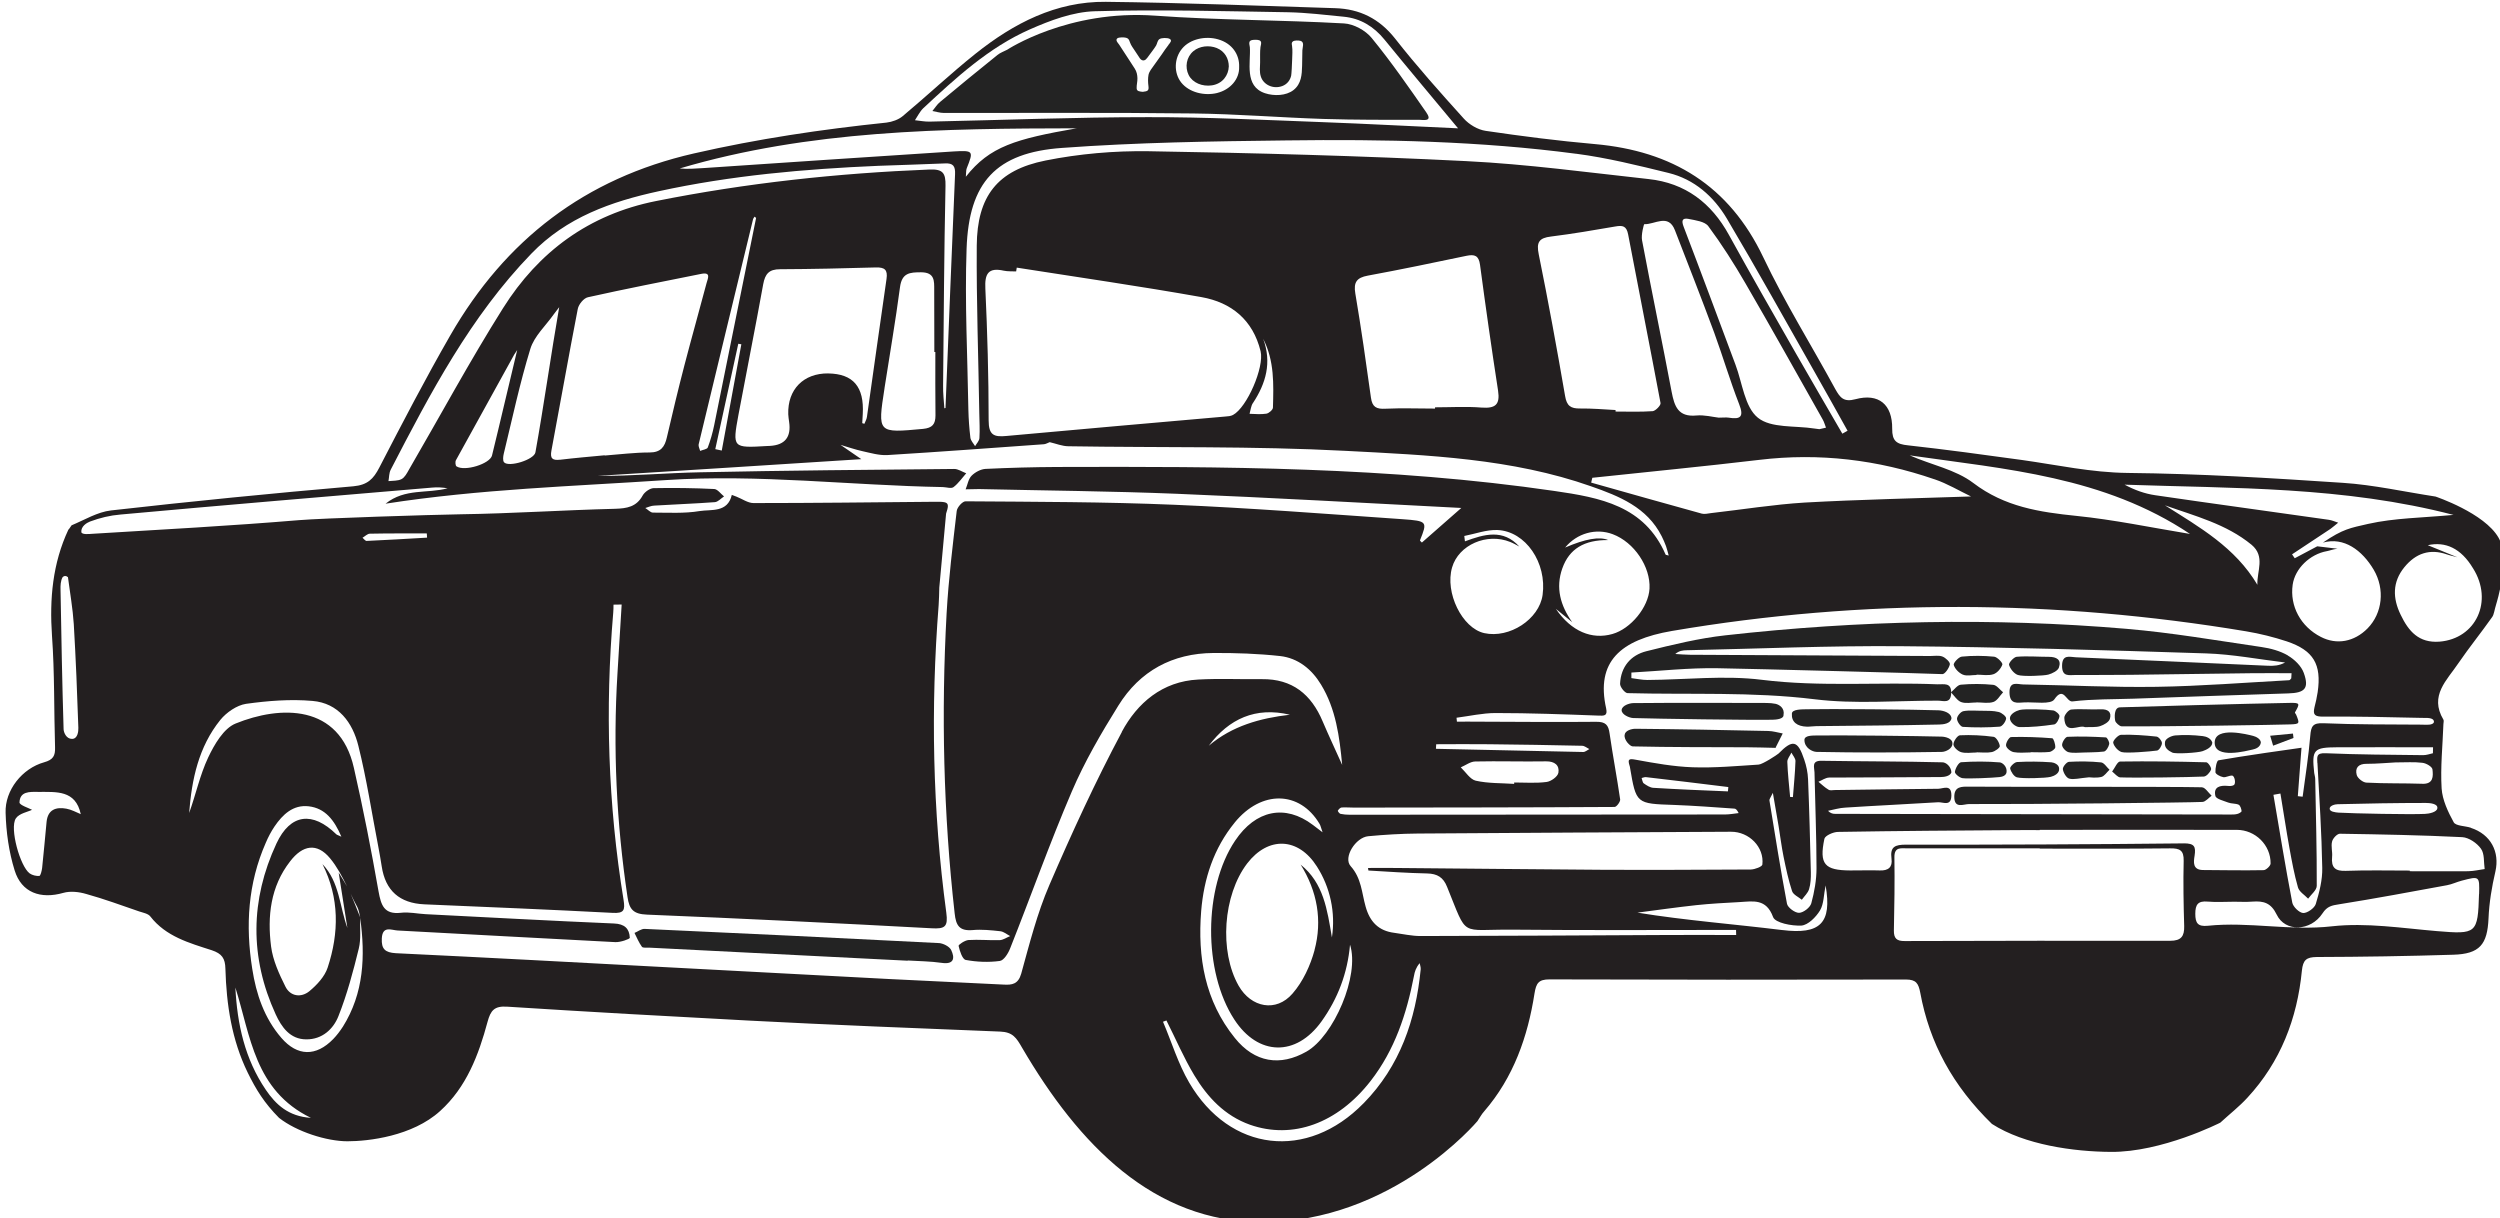 <svg xmlns="http://www.w3.org/2000/svg" xmlns:xlink="http://www.w3.org/1999/xlink" id="Layer_2" viewBox="0 0 767.39 374"><defs><style>      .cls-1 {        fill: #231f20;      }      .cls-2 {        fill: #232323;      }      .cls-3 {        fill: none;      }      .cls-4 {        clip-path: url(#clippath);      }    </style><clipPath id="clippath"><rect class="cls-3" width="767.39" height="374"></rect></clipPath></defs><g id="Layer_1-2" data-name="Layer_1"><g><g class="cls-4"><path class="cls-1" d="M758.45,254.08c-1.8-.59-4.61-.51-5.27-1.68-1.76-3.2-3.47-6.83-3.71-10.38-.39-6.56.31-13.15.55-19.75,0-.47.2-1.05,0-1.37-4.41-7.38,1.13-12.14,4.6-17.33,3.28-4.8,6.99-9.37,10.34-14.13.62-.82.66-2.07,1.33-4.21,0,0,4.33-13.74.66-20.17-4.33-7.61-19.35-12.64-19.35-12.64-9.68-1.48-19-3.59-28.41-4.21-22.01-1.48-44.06-2.81-66.1-3.04-11.08-.12-21.66-2.46-32.47-3.98-11.63-1.6-23.26-3.2-34.92-4.49-3.55-.35-4.92-1.33-4.88-5.11.08-7.45-4.14-10.97-11.28-9.05-3.63.98-4.72-.51-6.17-3.08-7.34-13.5-15.53-26.61-22.13-40.5-10.5-22.05-27.98-32.62-51.67-34.73-11.2-.98-22.4-2.42-33.52-4.06-2.42-.35-5.11-1.95-6.75-3.79-7.22-8-14.44-16.08-21.07-24.54-4.84-6.13-10.85-9.09-18.38-9.33-23.49-.74-46.94-1.68-70.43-1.95-15.26-.16-28.25,6.59-39.92,15.88-7.69,6.13-14.83,12.88-22.4,19.2-1.29,1.09-3.28,1.79-4.99,1.99-19.9,2.07-39.57,4.99-59.16,9.48-33.4,7.65-57.83,26.5-74.69,55.76-7.65,13.31-14.75,26.96-21.81,40.62-1.83,3.55-3.63,5.38-8,5.78-24.82,2.15-49.6,4.6-74.38,7.41-4.14.47-8.08,2.89-12.1,4.57-.04.04-.08.08-.08.12-.23.35-.47.7-.7,1.01-.04.08-.16.12-.2.2-4.84,10.34-5.81,21.23-5.03,32.58.82,11.36.59,22.83.94,34.26.08,2.54-.55,3.79-3.36,4.57-6.71,1.87-12.06,8.55-11.82,15.49.16,5.93,1.01,12.02,2.77,17.68,2.11,6.87,8,8.9,14.95,6.91,2.19-.62,4.84-.31,7.06.35,5.5,1.52,10.85,3.51,16.23,5.35,1.17.39,2.73.66,3.4,1.52,4.8,6.2,11.98,8.16,18.85,10.38,3.16,1.05,4.14,2.5,4.21,5.7.31,11,1.95,21.85,6.83,31.84,2.58,5.27,5.11,9.37,9.64,13.93,5.42,4.25,14.63,7.18,20.99,7.18s19.9-1.52,28.45-9.29c8.08-7.3,11.82-17.21,14.56-27.39.94-3.51,2.11-4.88,5.97-4.64,24.86,1.6,49.75,2.97,74.61,4.29,23.61,1.25,53.15,2.42,76.79,3.36,3.86.16,4.96,1.91,6.71,4.96,17.44,29.81,40.31,53.5,73.63,53.54,40.08.04,66.14-31.02,66.14-31.02.7-1.01,1.25-2.11,2.07-3,9.01-10.42,13.38-22.91,15.45-36.21.51-3.12,1.25-4.29,4.57-4.29,36.49.12,72.97.12,109.46.04,3.12,0,3.82,1.21,4.37,4.02,2.85,15.49,9.99,28.6,22.01,40.31,10.03,6.44,25.17,8.51,36.45,8.58,15.69.16,33.64-8.97,33.64-8.97,2.93-2.69,5.85-4.96,8.31-7.65,10.18-11,15.3-24.27,16.74-39.02.35-3.28,1.37-4.14,4.57-4.18,13.97-.04,27.94-.27,41.87-.7,8.16-.23,10.5-3.16,10.85-11.16.2-4.84,1.01-9.68,2.11-14.4,1.37-6.01-1.41-11.39-7.53-13.38M759.11,174.44c6.32,10.03.94,21.62-10.3,22.52-6.36.47-9.48-3.2-11.9-8.23-2.5-5.11-2.58-10.07,1.13-14.63,3.47-4.25,7.8-5.78,13.11-3.9,1.01.35,2.11.55,3.16.86-3.36-1.37-6.71-2.73-9.09-3.71,5.39-1.21,10.22.94,13.89,7.1M711.35,234.18c.59,10.73,1.29,21.5,1.48,32.23.08,3.71-.9,7.49-1.99,11.08-.39,1.25-2.58,2.81-3.86,2.77-1.21-.08-3.12-1.91-3.36-3.24-2.11-10.97-3.9-22.05-5.78-33.05.74-.16,1.44-.27,2.15-.39.94,5.58,1.76,11.16,2.77,16.74.74,4.06,1.48,8.12,2.61,12.06.39,1.37,2.07,2.34,3.12,3.47.94-1.29,2.65-2.61,2.65-3.94.04-10.93-.27-21.85-.47-32.78,0-.62-.23-1.25-.31-1.87-.78-7.22-.2-7.84,7.1-7.88,9.79-.04,19.59,0,29.38,0,0,.62,0,1.25-.04,1.83-.98.23-1.99.59-2.97.59-9.99-.12-19.98-.16-29.97-.59-2.89-.12-2.61,1.05-2.54,2.97M682.4,238.55c.86.16,1.87-.55,2.77-.47.78.04,1.21,2.42.55,2.89-.51.31-1.25.35-1.87.27-2.34-.23-4.49.27-3.82,3.08.2.94,2.54,1.48,3.94,2.03,1.01.39,2.26.23,3.2.66.51.27.82,1.25.9,1.95,0,.31-.82.78-1.37.9-.74.2-1.56.16-2.34.16-40.31-.08-80.66-.12-120.97-.2-.7,0-1.44-.08-2.26-.94,1.76-.35,3.51-.9,5.31-.98,9.48-.62,18.96-1.05,28.45-1.64,1.52-.12,4.06,1.44,4.1-2.11,0-3.51-2.46-2.07-4.02-2.03-10.61.08-21.23.27-31.84.39-.66.04-1.41.2-1.87-.12-1.13-.66-2.07-1.6-3.08-2.42,1.05-.43,2.15-1.25,3.24-1.29,11.39-.08,22.83-.04,34.26-.16,1.09,0,2.89-.23,3.32-1.44-.12-1.95-1.79-3.08-2.73-3.08-12.37-.31-24.74-.27-37.11-.47-3.2-.08-2.22,2.03-2.19,3.51.2,9.83.62,19.67.62,29.5,0,3.59-.66,7.26-1.6,10.73-.35,1.29-2.42,2.89-3.75,2.93-1.25.04-3.47-1.6-3.71-2.77-1.99-10.54-3.67-21.15-5.39-31.72-.08-.39.35-.86,1.05-2.34.7,4.06,1.25,7.14,1.76,10.22.51,3.12.9,6.28,1.52,9.37.74,3.59,1.48,7.14,2.61,10.57.35,1.09,1.95,1.8,3,2.65.78-1.09,1.87-2.07,2.22-3.24.51-1.64.58-3.47.55-5.19-.23-9.52-.47-19.04-.86-28.53-.08-2.07-.51-4.14-1.17-6.05-1.99-5.97-3.55-6.28-7.88-1.87-.43.39-4.88,3.32-6.13,3.4-6.75.43-13.5,1.05-20.25.82-5.81-.2-11.63-1.25-17.37-2.3-2.22-.43-2.61-.2-1.99,1.8.04.16.12.31.12.47,1.91,11.28,1.91,11.2,13.54,11.59,6.17.23,12.33.7,18.5,1.13.43,0,.82.35,1.33,1.37-1.4.16-2.81.43-4.18.43-38.44.04-76.83.04-115.23.08-.94,0-1.91-.08-2.81-.27-.35-.08-.9-.86-.82-.98.27-.43.74-.94,1.17-.98,1.25-.08,2.54.04,3.82.04,26.65-.04,53.3-.04,79.96-.2.62,0,1.79-1.6,1.72-2.3-.98-6.75-2.26-13.46-3.24-20.21-.35-2.65-1.21-3.67-4.14-3.63-12.06.12-24.12,0-36.17-.04-2.19-.04-4.37,0-6.56,0-.04-.43-.08-.82-.12-1.21,3.98-.51,8-1.44,11.98-1.44,10.46,0,20.95.39,31.41.78,1.91.08,3.04.16,2.54-2.18-3.2-14.36,4.29-21.07,20.21-23.8,58.73-9.99,117.53-9.68,176.26.12,4.21.7,8.43,1.76,12.45,3.08,8.23,2.77,10.73,7.06,9.48,15.61-.23,1.56-.59,3.12-.98,4.64-.55,2.34.16,2.85,2.65,2.85,10.15-.08,20.29.16,30.44.39,1.21.04,3.59-.23,3.59,1.25-.27,1.13-2.57.82-3.86.82-10.03-.08-20.02,0-30.01-.43-3.36-.16-3.86.94-4.1,3.86-.51,6.24-1.52,12.45-2.34,18.69-.51-.04-.98-.12-1.48-.16.31-3.98.62-7.92.9-11.9.08-.98.16-1.99.23-2.97-1.17.12-19.78,2.81-25.48,3.86-.55.08-1.01,2.42-.94,3.67.04.55,1.44,1.33,2.34,1.48M548.63,233.87c-.04-.94.82-1.87,1.25-2.85.47.9,1.29,1.79,1.25,2.61-.12,3.71-.51,7.38-.78,11.04-.31,0-.59-.04-.86-.04-.31-3.59-.74-7.18-.86-10.77M530.52,241.59c-.04.43-.08.9-.12,1.33-7.61-.31-15.26-.62-22.87-1.09-1.01-.04-2.07-.74-2.97-1.37-.39-.27-.43-1.05-.66-1.64.47-.08.94-.35,1.37-.27,8.39.98,16.82,1.99,25.25,3.04M379,252.48c8.19-10.03,19.94-9.79,26.03.39.31.47.39,1.05.94,2.61-1.6-1.21-2.3-1.72-2.97-2.26-8.51-6.44-17.56-4.6-23.88,4.84-9.72,14.48-9.83,40.23-.23,54.9,7.3,11.2,18.96,11.47,26.77.55,4.99-6.99,7.96-14.75,8.74-23.53,3.04,9.48-5.03,28.1-13.38,32.82-8.04,4.57-15.88,3.4-21.97-4.18-9.21-11.39-11.47-24.82-10.34-38.98.82-9.95,3.86-19.28,10.3-27.16M371.04,228.91c6.2-8.27,14.36-12.02,24.9-9.52-9.13,1.05-17.72,3.43-24.9,9.52M403.51,291.66c-1.29,4.72-3.55,9.64-6.75,13.31-5.03,5.85-12.72,4.33-16.55-2.38-6.01-10.58-4.8-27.82,2.61-37.54,6.48-8.43,15.73-8.04,21.42.94,4.06,6.36,5.77,14.09,4.6,21.77-1.44-8.51-2.54-16.7-9.6-22.36,5.11,8.19,6.71,17.13,4.25,26.26M449.67,166.16l-.2-1.64c3.4-.66,6.79-1.95,10.15-1.83,8.7.35,15.26,10.11,13.89,19.94-1.05,7.45-10.15,13.42-17.91,11.71-6.79-1.52-12.14-12.45-9.87-20.17,1.99-6.91,10.69-10.73,17.87-7.8.98.39,1.87.94,2.77,1.4-4.99-5.5-10.81-3.79-16.7-1.6M440.77,229.85c.04-.47.04-.94.08-1.4,5.42,0,10.85-.08,16.27,0,9.52.12,19,.23,28.52.47.74,0,1.48.66,2.22,1.01-.62.31-1.25.9-1.87.9l-45.23-.98ZM478.35,237.22c-.2,1.17-2.26,2.65-3.63,2.81-3.28.43-6.59.16-9.91.16-.04.16-.04.27-.04.43-3.94-.27-7.96-.12-11.78-.98-1.72-.39-3.08-2.65-4.6-4.1,1.48-.62,2.93-1.76,4.41-1.8,7.26-.16,14.52.08,21.77-.04,2.65-.04,4.17,1.21,3.79,3.51M479.56,174.48c2.11-6.01,6.75-8.78,14.09-8.7q-3.94-1.72-13.23,2.3c3.63-4.41,9.48-6.05,14.63-4.1,6.56,2.46,11.63,9.99,11.28,16.7-.31,5.7-5.74,12.33-11.39,13.93-6.28,1.79-12.6-.74-17.37-7.73,2.38,1.91,3.71,3,5.03,4.1-3.63-5.11-5.15-10.54-3.04-16.51M664.56,155.12c9.21,3.28,18.77,5.7,26.57,12.1,4.29,3.59,1.6,8.12,1.79,12.29-6.83-11.51-17.76-17.68-28.37-24.39M743.47,240.58c-5.7-.2-11.39-.04-17.09-.35-1.05-.04-2.69-1.33-2.97-2.34-.59-2.22.55-3.47,3.08-3.43,3.16,0,6.32-.31,8.82-.43,3.24,0,5.78-.2,8.27.12,1.17.12,3,1.21,3.08,2.03.23,2.07.35,4.57-3.2,4.41M717.56,246.86c9.01-.23,18.07-.39,27.08-.39,1.17,0,3.79.2,3.51,1.68-.16,1.13-2.5,1.64-3.79,1.68-4.25.23-22.01-.12-26.57-.39-.94-.08-2.69-.27-2.69-1.21s1.64-1.37,2.46-1.37M753.14,158.05c-9.6.9-18.14.94-26.26,2.77-5.39,1.25-7.61,1.48-13.85,5.74,6.44-1.83,12.06,2.34,15.61,8.35,3.47,5.93,2.69,13.31-1.91,17.99-4.1,4.14-9.48,5.11-14.32,2.61-6.2-3.16-9.6-9.48-8.66-16.04.7-4.92,5.27-9.37,10.54-10.3,1.05-.2,1.56-.51,3.2-.74l-6.2-.74-6.91,3.67c-.27-.39-.55-.78-.82-1.21,3.94-2.58,7.88-5.19,11.78-7.8.82-.59,1.6-1.29,2.38-1.91-.98-.31-1.95-.78-2.97-.9-17.72-2.54-35.47-4.92-53.19-7.53-3.24-.47-6.36-1.6-9.4-3.24,33.56,1.17,67.24.51,100.99,9.29M672.25,163.9c-12.06-1.99-23.37-4.37-34.85-5.54-11.39-1.17-22.05-2.77-31.69-10.11-5.46-4.14-12.99-5.58-19.51-8.47,29.5,4.25,59.59,6.44,86.04,24.12M593.82,147.12c3.94,1.33,7.61,3.55,11.2,5.27-17.21.59-34.14.94-51,1.87-9.64.59-19.2,2.15-28.8,3.24-.98.12-1.99.39-2.85.16-11.32-3.12-22.63-6.32-33.95-9.52.12-.51.23-.98.35-1.48,17.05-1.83,34.18-3.47,51.24-5.5,18.46-2.22,36.37-.04,53.81,5.97M526.19,102.13c2.65,7.26,4.84,14.71,7.65,21.93,1.52,3.86.47,4.76-3.24,4.14-.78-.12-1.56,0-3.04,0-1.83-.2-4.41-.9-6.87-.66-5.58.51-6.71-2.81-7.57-7.26-2.93-15.53-6.17-31.02-9.09-46.55-.31-1.6.55-4.96.7-4.92,3.2.16,7.37-3.39,9.4,1.87,4.06,10.46,8.16,20.92,12.06,31.45M518.31,67.2c2.15.43,5.03.78,6.09,2.26,4.14,5.58,7.88,11.47,11.36,17.48,8.04,13.85,15.84,27.82,23.69,41.75.47.78.7,1.72,1.05,2.58-.86.2-1.72.39-2.03.47-.9-.12-1.21-.16-1.52-.2-5.93-.94-13.31-.04-17.36-3.32-4.06-3.28-4.76-10.69-6.87-16.27-5.27-14.09-10.5-28.21-15.88-42.26-.78-1.99-.47-2.85,1.48-2.5M509.71,123.75c.12.66-1.52,2.38-2.42,2.46-3.79.27-7.57.12-11.39.12v-.47c-3.63-.2-7.26-.51-10.89-.47-2.85.04-4.1-.78-4.6-3.86-2.5-14.52-5.15-28.99-8.08-43.43-.78-3.75.08-5.07,3.79-5.5,6.59-.82,13.15-1.95,19.71-3.08,2.22-.39,3.43-.23,3.94,2.46,3.28,17.25,6.71,34.5,9.95,51.78M483.81,47.19c9.56,1.25,18.96,3.59,28.33,5.89,7.96,1.95,13.89,7.22,17.95,14.05,9.21,15.53,17.99,31.33,26.92,47.06,3.4,5.97,6.75,12.02,10.11,18.03-.51.31-1.05.59-1.6.9-4.72-8.19-9.52-16.31-14.2-24.54-6.91-12.1-13.85-24.19-20.6-36.45-5.42-9.87-13.42-15.96-24.7-17.17-18.61-2.03-37.19-4.57-55.88-5.5-32.47-1.64-65.01-2.5-97.52-3.04-10.58-.16-21.35.78-31.69,2.85-14.83,2.97-20.99,11-21.11,26.14-.12,17.13.51,34.26.78,51.43.04,2.54.2,5.07.04,7.61-.04.86-.86,1.68-1.33,2.5-.51-.86-1.33-1.68-1.44-2.58-.35-2.85-.55-5.7-.62-8.55-.27-16.51-1.13-33.01-.55-49.48.7-20.41,9.01-29.5,29.34-30.94,22.91-1.68,45.93-2.03,68.91-2.3,29.7-.39,59.39.2,88.85,4.1M454.77,125.11c-4.72-.39-9.52-.08-14.28-.08v.39c-5.07,0-10.15-.2-15.22.04-2.77.16-4.06-.51-4.45-3.39-1.48-10.69-3-21.35-4.8-32-.59-3.47.47-4.84,3.82-5.46,10.15-1.87,20.25-3.98,30.32-6.09,2.5-.51,3.75-.08,4.14,2.77,1.72,12.88,3.55,25.75,5.54,38.63.66,4.33-.86,5.5-5.07,5.19M384.58,123.75c4.02-6.09,5.85-12.49,3.16-19.75,3.47,6.75,3.2,13.97,3,21.11,0,.66-1.25,1.76-2.03,1.87-1.68.27-3.43.08-5.15.04.31-1.09.43-2.38,1.01-3.28M378.46,127.38c-.66.35-1.52.43-2.26.47-22.44,1.99-44.84,3.9-67.23,5.97-3.94.39-5.5-.27-5.5-4.84,0-13.46-.39-26.93-1.01-40.39-.23-4.57.9-6.56,5.66-5.5,1.25.27,2.54.16,3.79.23.08-.39.12-.78.19-1.17,18.89,2.97,37.85,5.7,56.7,9.05,9.21,1.64,15.8,7.02,18.15,16.62,1.17,4.92-4.18,17.25-8.47,19.55M283.4,33.22c9.99-9.29,20.06-18.61,32.7-24.19,6.28-2.77,13.23-5.38,19.94-5.58,19.78-.59,39.61,0,59.39.31,5.7.12,11.39.82,17.05,1.37,5.15.51,9.21,3,12.49,7.02,7.38,9.05,14.91,17.99,22.59,27.24-14.09-.62-27.98-1.4-41.91-1.91-17.75-.66-35.51-1.56-53.23-1.52-22.36,0-44.72.9-67.04,1.37-1.52.04-3-.27-4.53-.43.82-1.21,1.48-2.65,2.54-3.67M330.5,39.38c-18.73,3.28-26.69,5.54-34.03,14.87.12-1.25.04-1.99.27-2.58,2.11-5.31,2.11-5.54-3.94-5.19-25.64,1.64-51.24,3.39-76.83,5.11-2.46.16-4.88.35-7.34.12,39.92-11.82,80.89-12.25,121.87-12.33M119.94,144.16c12.18-23.53,24.47-46.98,43.16-66.3,10.77-11.16,24.54-16,39.1-19.16,22.2-4.84,44.76-6.83,67.43-7.8,6.79-.27,13.62-.43,20.45-.74,2.5-.12,3.2.82,3.08,3.36-1.05,23.92-1.95,47.8-2.93,71.72-.12.04-.23.04-.35.08-.16-2.3-.43-4.64-.39-6.95.2-20.45.31-40.89.74-61.34.08-3.94-.82-5.15-4.88-5-28.25,1.13-56.23,4.14-83.97,9.68-20.56,4.1-36.06,15.53-46.98,32.9-10.19,16.19-19.28,33.05-28.92,49.64-.59,1.05-1.25,2.3-2.22,2.81-1.13.59-2.65.47-4.02.62.23-1.17.16-2.5.7-3.51M254.25,114.62c-7.61-.08-12.53,4.92-12.29,12.53.04.78.16,1.6.27,2.38q1.01,6.95-5.89,7.34c-.31,0-.62.04-.94.04-10.5.62-10.61.62-8.74-9.52,2.5-13.38,5.19-26.73,7.61-40.15.59-3.16,1.76-4.6,5.19-4.6,9.79-.04,19.63-.27,29.46-.55,2.58-.04,3.63.66,3.2,3.55-2.07,14.09-3.98,28.21-6.01,42.34-.08.7-.51,1.4-.78,2.11-.2-.08-.43-.12-.66-.2.04-.94.12-1.87.16-2.81.47-8.35-2.93-12.33-10.58-12.45M171.92,141.11c-2.38.27-3.12-.39-2.65-2.85,2.73-14.48,5.27-28.99,8.08-43.43.27-1.4,1.83-3.32,3.12-3.59,11.55-2.58,23.18-4.84,34.81-7.18,3.16-.62,1.91,1.56,1.6,2.85-2.22,8.39-4.6,16.78-6.79,25.21-1.91,7.34-3.67,14.71-5.39,22.13-.66,2.93-1.87,4.64-5.31,4.64-4.6,0-9.17.59-13.77.94v-.08c-4.57.43-9.13.82-13.7,1.37M154.63,139.28c2.61-10.77,4.92-21.62,8.16-32.19,1.21-3.94,4.76-7.14,7.22-10.65l1.64-2.15c-2.42,13.89-4.8,30.71-7.3,44.56-.39,2.26-8.2,4.68-9.64,3.04-.43-.55-.27-1.8-.08-2.61M151.04,139.78c-.62,2.61-8.43,5.03-10.93,3.36-.31-.23-.43-1.4-.16-1.87,5.93-10.81,11.9-21.62,17.87-32.39l.94-1.44c-2.46,10.15-5.23,22.2-7.73,32.35M231.15,67.32c.08-.31.31-.55.47-.82.16.12.31.27.47.39-4.29,21.23-8.58,42.46-12.88,63.68-.47,2.3-1.13,4.6-1.95,6.79-.23.55-1.52.7-2.34,1.05-.16-.66-.59-1.4-.47-1.99,5.54-23.06,11.12-46.08,16.7-69.11M226.62,105.52c.31.04.62.12.94.16-1.99,10.89-4.02,21.77-6.01,32.62l-1.99-.43c2.38-10.77,4.72-21.58,7.06-32.35M271.5,119.17c1.6-10.34,3.39-20.64,4.76-31.02.59-4.41,3-4.57,6.52-4.57,4.18.04,3.98,2.69,3.98,5.42.04,6.36.04,12.68.04,19.04h.31c0,6.48-.04,12.99.04,19.47,0,2.69-.94,3.86-3.82,4.14-13.97,1.29-13.97,1.37-11.82-12.49M19.26,177.13c.43-.43,1.01-.47,1.6.04.62,4.8,1.48,9.6,1.79,14.44.62,10.58,1.05,21.19,1.4,31.8.04,1.09-.2,3.4-1.95,3.4s-2.54-1.95-2.58-2.97c-.43-14.24-.7-28.49-.94-42.73-.04-1.33,0-2.85.66-3.98M20.39,248.23c-3.2-.59-5.7.27-6.09,4.02-.47,4.76-.86,9.48-1.37,14.2-.12.86-.47,2.38-.86,2.42-.94.08-2.15-.2-2.97-.78-2.93-2.15-6.2-13.85-4.25-16.86,1.01-1.56,3.75-2.03,4.99-2.65-.9-.51-3.86-1.44-3.86-2.26.12-3.43,3.08-3.28,5.7-3.24,5.58.04,11.51-.66,13.11,6.83-1.41-.59-2.85-1.4-4.41-1.68M81.58,334.5c-6.4-9.4-8.78-20.14-9.33-31.37,4.68,14.83,5.85,31.57,23.18,40-6.91-.43-10.77-4.1-13.85-8.62M105.22,315.19c-.86,1.33-1.83,2.61-2.93,3.75-5.27,5.42-11,5.35-15.92-.35-5.23-6.05-7.73-13.38-8.94-21.19-2.11-13.27-1.33-26.22,4.14-38.67.74-1.76,1.64-3.47,2.69-5.03,2.5-3.67,5.7-6.75,10.5-6.2,5.03.59,7.84,4.18,10.03,9.33-.94-.47-1.33-.51-1.56-.74-7.26-7.1-14.09-6.36-18.38,2.85-8.04,17.29-8.23,34.96-.23,52.41,1.8,3.9,4.41,7.69,9.4,7.69,4.88.04,8.31-3.16,9.87-7.14,2.65-6.67,4.53-13.74,6.24-20.72.74-3,.31-6.28.43-9.44,1.6,11.71,1.17,23.1-5.35,33.48M106.67,284.95c-2.46-6.67-2.38-14.13-7.69-19.71,5.23,10.38,5.11,21.11,1.6,31.76-.9,2.77-3.32,5.35-5.62,7.26-2.54,2.07-5.85,1.6-7.34-1.4-1.95-3.9-3.86-8.08-4.41-12.33-1.17-9.25-.2-18.38,5.85-26.14,3.86-5.03,8.23-5.78,12.25-.94,2.11,2.54,3.71,5.58,5.23,8.66-.7-1.29-1.6-2.58-2.58-4.25.98,6.32,1.83,11.71,2.69,17.09M107.57,274.18c.66,1.44,1.37,2.93,2.15,4.33.47.94.59,2.11.86,3.12-1.01-2.5-1.95-5-3-7.45M344.37,224.67c-8.15,15.28-15.39,31.06-22.25,46.97-3.76,8.7-6.11,18.06-8.66,27.26-.94,3.25-2.86,3.45-5.29,3.33-11.79-.55-23.58-1.14-35.37-1.72-22.41-1.18-44.85-2.39-67.3-3.57-28.01-1.49-55.98-3.02-83.99-4.35-3.33-.2-4.47-1.29-4.31-4.54.2-4.03,3.02-2.51,4.86-2.43,22.29,1.18,44.54,2.43,66.83,3.57,1.53.08,4.43-.94,4.43-1.33-.12-2.82-1.61-4.27-4.86-4.39-19.27-.82-38.51-1.88-57.78-2.86-2.55-.12-5.13-.74-7.6-.43-5.21.59-6.11-2.31-6.89-6.58-2.23-12.69-4.7-25.34-7.56-37.88-4.43-19.74-22.64-19.19-36.31-13.63-3.68,1.49-6.54,6.46-8.42,10.42-2.55,5.41-3.8,11.4-5.84,17.04.78-10.3,2.9-20.29,9.56-28.56,1.88-2.31,5.05-4.5,7.87-4.94,6.74-.94,13.67-1.49,20.41-.9,7.99.67,12.34,6.66,14.1,13.79,2.55,10.19,4.11,20.6,6.11,30.91.39,2.04.74,4.07,1.06,6.11q1.68,11.12,13.08,11.63c19.27.82,38.55,1.61,57.78,2.62,3.53.2,3.88-.82,3.37-4-4.78-29.26-5.68-58.64-3.17-88.14.08-.82.08-1.65.08-2.47l2.51-.04c-.43,7.05-.86,14.1-1.29,21.19-1.41,22.99-.31,45.87,3.09,68.63.55,3.76,1.8,5.21,5.99,5.37,29.14,1.18,58.25,2.62,87.35,4.19,4.11.24,5.09-.47,4.51-4.78-4.23-31.38-4.82-62.87-2.35-94.44.12-1.8.16-3.56.2-5.37l2.08-22.68c.35-1.06.55-1.8.55-2.35,0-1.33-1.25-1.33-4.7-1.29-18.33.16-36.63.39-54.96.39-1.72,0-3.49-1.29-5.21-1.96-.47-.2-.98-.35-1.45-.55-1.29,5.56-6.35,4.39-9.91,4.97-4.66.78-9.52.47-14.3.47-.78,0-1.57-.94-2.35-1.41.9-.27,1.8-.71,2.74-.74,6.19-.39,12.42-.59,18.61-1.06.98-.08,1.88-1.14,2.82-1.76-.98-.78-1.96-2.19-2.98-2.27-6.19-.31-12.42-.39-18.65-.27-1.14.04-2.74,1.18-3.33,2.23-1.92,3.52-4.82,4-8.54,4.11-15.75.39-31.49,1.45-47.28,1.68-9.4.16-42.66,1.21-49.63,1.8-21.11,1.76-42.27,2.9-63.42,4.19-1.14.08-3.25.31-3.45-.51-.16-1.76,1.65-2.86,2.66-3.25,3.09-1.14,6.11-1.88,9.36-2.15,31.85-2.9,63.77-5.56,95.66-8.27,1.57-.16,3.13-.04,4.74.2-6.07,1.72-13.05-.08-19.04,4.74,29.03-4.5,57.62-5.33,86.14-7.25,28.48-1.88,56.6,1.65,84.93,2.15,1.14.04,2.59.55,3.29,0,1.49-1.14,2.59-2.78,3.88-4.23-1.25-.47-2.51-1.37-3.72-1.33-26.01.24-51.98.47-77.95,1.02-10.46.2-20.96,1.18-31.46,1.1,26.99-1.68,54.02-3.41,80.93-5.13-2.23-1.53-4.31-2.98-6.39-4.39,2.27.67,4.5,1.45,6.82,1.96,2.47.55,5.01,1.29,7.48,1.18,16.06-.98,32.08-2.19,48.14-3.33.59-.04,1.18-.43,1.76-.63h.04c1.88.43,3.84,1.25,5.76,1.25,28.36.47,56.76-.08,85.04,1.41,25.34,1.33,51,2.31,75.37,10.89,8.62,3.02,17.16,6.42,21.66,15.32.51.98.94,2.04,1.33,3.06.31.86.51,1.76.82,2.86-.51-.16-.86-.16-.94-.27-6.5-15.04-20.1-17.51-34.16-19.55-50.65-7.4-101.61-7.52-152.62-7.36-7.33.04-14.65.24-21.98.59-1.49.08-3.21,1.02-4.27,2.08-1.02,1.02-1.25,2.78-1.84,4.19,1.37-.04,2.74-.08,4.11-.08,20.25.47,40.5.63,60.72,1.45,28.79,1.18,57.58,2.82,87.32,4.35-4.62,4.04-8.34,7.33-12.1,10.62-.24-.27-.59-.51-.59-.67,2.31-5.76,2.31-5.95-5.37-6.5-23.35-1.61-46.69-3.45-70.08-4.43-21.31-.9-42.66-.9-64.01-1.06-.94-.04-2.62,1.84-2.74,2.98-1.21,10.42-2.51,20.88-3.1,31.38-1.68,30.75-.98,61.46,2.47,92.13.39,3.72,1.45,5.44,5.44,5.13,2.82-.27,5.76.04,8.58.35,1.06.12,2.04.98,3.02,1.49-1.1.43-2.15,1.21-3.25,1.25-3.17.08-6.39-.24-9.56-.04-1.1.08-3.13,1.45-3.02,1.8.35,1.61,1.17,4.11,2.19,4.31,3.41.63,7.01.78,10.46.31,1.25-.16,2.62-2.39,3.21-3.96,6.35-15.98,12.1-32.2,18.88-48.03,3.92-9.17,9.01-17.9,14.3-26.4,6.58-10.62,16.61-16.06,29.18-16.14,6.86-.04,13.71.2,20.49.94,5.48.63,9.68,4.03,12.53,8.74,4.58,7.52,5.68,16.02,6.5,24.68-2-4.47-4.07-8.85-5.99-13.36-3.49-8.3-9.32-13.08-18.65-12.97-6.54.08-13.04-.24-19.55.12-11.01.55-18.72,7.21-23.46,16.06M111.27,165.07c.74-.43,1.52-1.25,2.26-1.25,5.81-.12,11.63-.08,17.48-.08l.08,1.29c-6.2.35-12.37.74-18.57,1.01-.39,0-.82-.62-1.25-.98M418.57,338.64c-17.29,17.72-41.05,15.02-53.54-6.32-3.4-5.81-5.39-12.45-8.04-18.69.35-.12.7-.27,1.05-.39,2.85,5.62,5.31,11.43,8.55,16.82,4.06,6.75,9.33,12.41,17.09,15.18,13.07,4.6,26.89-.39,37.03-13.42,7.41-9.52,11.04-20.56,13.31-32.23.23-1.33.62-2.61,1.76-3.94.12.62.35,1.25.31,1.87-1.52,15.57-6.36,29.73-17.52,41.13M510.27,287.01c-24.78.12-49.52.27-74.26.31-2.65,0-5.35-.62-8-.98-4.84-.59-7.53-3.4-8.82-8.04-1.21-4.25-1.25-8.7-4.61-12.45-2.34-2.61,1.52-8.82,5.42-9.17,5.03-.47,10.11-.78,15.18-.82,32.04-.23,64.11-.39,96.15-.55,5.58-.04,10.26,4.72,9.64,10.07-.08.66-2.3,1.48-3.51,1.52-15.37.08-30.79.16-46.16.08-20.92-.12-41.87-.39-62.83-.55-2.85-.04-5.7,0-8.55,0,.04.27.08.51.12.78,6.01.35,12.02.78,18.03.9,3.12.08,4.96,1.17,6.13,4.14,6.48,15.88,3.59,12.95,20.17,13.11,22.87.23,45.69.08,68.52.08,0,.51.04,1.01.04,1.56-7.57,0-15.14-.04-22.67,0M547.07,285.49c-14.75-1.83-29.54-2.93-44.45-5.35,6.01-.78,12.02-1.64,18.07-2.3,4.41-.47,8.86-.7,13.27-.94,4.14-.23,8.19-1.17,10.3,4.6.66,1.79,5.74,2.77,8.7,2.61,2.03-.16,4.45-2.58,5.7-4.64,1.21-2.03,1.13-4.84,1.72-7.69,2.03,11.67-1.72,15.14-13.31,13.7M666.14,288.78c-27.12-.04-54.28,0-81.44.08-2.46.04-3.4-.78-3.36-3.24.16-7.45.27-14.95.16-22.4-.08-3.47,2.19-2.77,4.14-2.81h40.47v.08c13.35,0,26.69.08,40-.08,3-.04,4.25.59,4.18,3.82-.16,6.67-.04,13.35.16,20.02.08,3.12-.9,4.53-4.29,4.53M670.32,258.88c-28.41.31-56.82.43-85.22.39-3.39,0-4.99.59-4.49,4.33.35,2.54-.94,3.71-3.63,3.59-3-.12-6.01.04-9.05,0-7.88-.04-9.56-1.91-7.92-9.72.23-.98,2.73-2.11,4.21-2.11,18.26-.31,36.48-.43,54.75-.55,2.38-.04,4.76,0,7.14,0v-.08c20.18,0,40.31-.04,60.48,0,5.7,0,10.46,4.68,10.38,10.34,0,.7-1.37,1.99-2.11,2.03-6.17.12-12.37,0-18.57-.04-3.28,0-2.97-2.42-2.65-4.37.43-2.85-.04-3.82-3.32-3.82M760.95,274.45c-.35,12.18-.78,12.37-12.92,11.36-10.73-.9-21.66-2.65-32.19-1.48-12.88,1.48-25.48-1.48-38.16-.16-3.04.31-3.82-.82-3.82-3.67s.82-4.02,3.82-3.75c2.65.23,5.39.04,8.08.04,1.87,0,3.79.12,5.7-.04,3.32-.23,5.62.35,7.38,3.98,2.57,5.42,10.42,5.19,14.05-.35,1.44-2.22,2.89-2.46,5.15-2.81,11.04-1.76,22.05-3.82,33.09-5.85,1.52-.27,3-1.01,4.53-1.4,5.46-1.44,5.46-1.4,5.31,4.14M757.76,267.43c-6.01.04-12.06,0-18.07,0v-.2c-6.52,0-13.03-.16-19.55.08-3.36.16-4.6-1.01-4.29-4.29.16-1.56-.39-3.24,0-4.72.23-.98,1.56-2.38,2.38-2.38,12.53.2,25.09.43,37.58,1.05,2.03.12,4.53,1.83,5.74,3.55,1.13,1.56.82,4.14,1.13,6.24-1.64.23-3.28.62-4.92.66"></path><path class="cls-2" d="M288.12,289.48c-30.08-1.55-60.16-2.99-90.24-4.35-1.02-.05-2.08.81-3.12,1.24.73,1.44,1.34,2.97,2.28,4.25.31.42,1.5.23,2.29.27,26.43,1.34,52.87,2.68,79.3,4.01,0-.02,0-.05,0-.07,3.48.22,6.99.23,10.43.73,3.81.56,4.08-1.48,2.91-3.94-.53-1.1-2.49-2.08-3.84-2.15"></path><path class="cls-2" d="M702.29,201.2c-2.4-1.39-5.31-2.19-8.1-2.59-13.81-2.02-27.6-4.41-41.48-5.59-41.08-3.5-82.16-2.59-123.12,2-8.15.91-16.22,2.87-24.2,4.87-4.84,1.21-7.86,4.79-8.1,9.99-.04.96,1.46,2.86,2.29,2.88,19.13.52,38.25-.48,57.41,1.88,12.44,1.53,25.21.41,37.83.43,1.7,0,3.97,1.03,4.1-2.25.14-3.5-2.31-2.69-4.21-2.77-17.94-.74-35.88.86-53.88-1.38-11.54-1.44-23.44-.02-35.18.05-1.63,0-3.26-.37-4.89-.57,0-.57,0-1.14.01-1.71,8.8-.48,17.61-1.48,26.4-1.33,11.13.19,64.37,1.59,69.05,1.81.77.04,2.08-1.85,2.3-3,.13-.66-1.28-2.01-2.26-2.39-1.11-.44-2.5-.16-3.77-.17-24.59-.12-49.18-.24-73.77-.38-1.49,0-2.99-.16-4.48-.24,1.15-1,2.34-1.13,3.53-1.15,21.89-.46,43.78-1.42,65.66-1.24,31.25.26,62.51,1.2,93.75,2.21,8.11.26,16.17,1.83,24.25,2.79-1.83,1.01-3.56,1.08-5.29,1-19.66-.86-39.31-1.77-58.97-2.6-1.85-.08-4.18-1.01-4.2,2.62-.01,3.44,2.09,2.83,4.08,2.82,5.69-.01,11.38,0,17.07-.06,12.38-.14,24.75-.34,37.13-.49,4.05-.05,8.11,0,12.16,0-.03.53-.06,1.05-.09,1.58-.21.2-.41.56-.63.57-13.6.73-27.19,1.83-40.79,2.03-13.62.21-27.26-.52-40.89-.73-1.71-.03-4.28-1.17-4.18,2.57.1,3.67,2.47,3.03,4.59,2.94,3.17-.14,8.04.72,9.16-.91,2.91-4.27,3.64.85,5.59.61,6.19-.75,12.48-.63,18.74-.84,15.83-.55,31.65-1.14,47.48-1.62,5.09-.15,6.49-1.51,4.77-6.3-.76-2.12-2.87-4.16-4.9-5.33"></path><path class="cls-2" d="M675.9,241.66c-8.25-.23-63.82-.1-71.43-.19-2.37-.03-4.61-.11-4.59,3.16.03,3.71,2.85,2.18,4.54,2.18,19.61.08,67.37-.44,71.63-.65.97-.05,1.88-1.24,2.82-1.91-.99-.9-1.96-2.55-2.98-2.58"></path><path class="cls-2" d="M704.44,218.7c1.6-2.82,1.6-3-1.69-2.94-11.54.19-48.29,1.19-52.05,1.36-1.84.08-1.66,3.17-1.41,4.19.11.47,1.26,1.63,1.96,1.64,13.59.1,48.07-.45,51.7-.59,2.98-.11,2.98-.24,1.87-2.97-.1-.25-.44-.57-.37-.69"></path><path class="cls-2" d="M545.04,229.47c.72-1.45,1.45-2.89,2.18-4.33-1.47-.26-2.94-.73-4.41-.76-13.62-.3-27.25-.56-40.87-.68-1.07,0-3.11.54-3.24,1.85-.29,1.52,1.61,3.54,2.46,3.56,11.69.27,23.38.22,35.07.27,2.93.01,5.87.12,8.8.18,0,0,.08,0,.12,0,0,0-.1-.07-.12-.09"></path><path class="cls-2" d="M542.23,215.78c-13.62-.03-27.24-.09-40.86.04-1.21.01-3.51.76-3.6,2.13-.06,1.38,2.35,2.42,3.56,2.46,7.28.23,35.79.65,42.75.52,1.14-.02,3.43-.24,3.38-1.41.43-2.13-1.24-3.21-2.45-3.48-.73-.16-1.82-.26-2.77-.26"></path><path class="cls-2" d="M557.57,222.89c12.57-.13,25.14-.21,37.71-.49,1.26-.03,3.51-.27,3.74-1.94-.16-1.77-2.65-2.38-4.01-2.43-6.95-.25-33.82-.48-40.29-.32-1.57.04-4.7-.05-4.69,1.38-.16,2.5,1.56,3.89,4.65,3.97.82.02,1.94-.16,2.89-.17"></path><path class="cls-2" d="M557.49,225.76c-1.21.03-3.61-.04-3.61,1.38,0,2.44,2.45,3.63,3.71,3.66,12.83.26,25.67.21,38.51,0,1.08-.02,3.35-.97,3.2-2.68,0-1.45-2.17-1.98-3.29-2.01-6.49-.19-32.17-.48-38.51-.35"></path><path class="cls-2" d="M650.86,238.62c4.11.19,21.2-.04,25.61-.25.82-.04,1.92-1.28,2.23-2.18.18-.54-.92-2.19-1.47-2.2-8.82-.23-17.65-.37-26.47-.23-.82.01-1.62,2-2.43,3.07.84.63,1.66,1.76,2.52,1.8"></path><path class="cls-2" d="M602.01,215.51c1.38.52,3.12.12,4.7.12v-.03c1.74,0,3.61.39,5.17-.13,1.19-.39,2-1.94,2.98-2.97-1.01-.8-1.96-2.19-3.04-2.29-3.29-.32-6.65-.34-9.94-.04-1.07.1-2.02,1.53-3.03,2.35,1.04,1.04,1.9,2.52,3.15,3"></path><path class="cls-2" d="M619.4,207.19c1.55.53,8.04.25,9.35-.12,1.23-.35,2.91-1.17,3.25-2.17.84-2.43-.77-3.28-3.06-3.28-3.3,0-6.61-.29-9.88-.02-.91.07-2.55,1.91-2.37,2.5.37,1.23,1.54,2.69,2.71,3.09"></path><path class="cls-2" d="M602.51,207.08c1.21.51,2.79.11,4.21.11v-.1c1.73,0,3.59.38,5.16-.13,1.17-.38,2.34-1.77,2.76-2.97.17-.49-1.56-2.33-2.54-2.42-3.28-.32-6.62-.34-9.9-.02-.97.09-2.67,1.97-2.49,2.56.36,1.2,1.61,2.47,2.81,2.98"></path><path class="cls-2" d="M619.94,217.93c-1.14.3-2.89,1.19-2.99,2.49,0,1.45,1.9,2.74,2.88,2.76,3.57.08,7.17-.29,10.71-.81.7-.1,1.54-1.61,1.63-2.54.06-.54-1.16-1.64-1.92-1.76-1.68-.27-8.69-.57-10.3-.14"></path><path class="cls-2" d="M640.01,223.21c1.81-.09,3.32.1,4.63-.32,1.16-.37,2.71-1.25,3-2.23.62-2.09-.59-3.05-2.88-2.93-3,.15-6.03-.21-9,.07-.81.08-2.14,1.68-2.11,2.55.21,5.46,4.45,1.96,6.36,2.86"></path><path class="cls-2" d="M618.11,230.87c1.68.32,3.48.09,5.22.09v-.07c1.91,0,3.82.13,5.71-.07.69-.07,1.82-.9,1.84-1.43.05-.95-.52-2.75-.94-2.78-4.2-.33-8.43-.48-12.64-.37-.58.02-1.66,1.81-1.53,2.63.12.8,1.41,1.83,2.34,2"></path><path class="cls-2" d="M602.01,230.89c1.46.41,3.13.1,4.7.1v-.06c1.58,0,3.2.23,4.71-.08.95-.2,2.5-1.31,2.43-1.85-.13-1.05-1.1-2.72-1.91-2.83-3.41-.46-6.9-.63-10.33-.47-.76.04-2.01,1.84-1.99,2.81.02.85,1.39,2.1,2.38,2.38"></path><path class="cls-2" d="M662.11,230.39c.64-.09,1.5-1.48,1.51-2.28,0-.7-1-1.94-1.66-2.01-3.62-.38-7.27-.66-10.9-.55-.88.03-2.54,1.81-2.4,2.45.25,1.12,1.48,2.5,2.58,2.85,1.42.44,8.85-.17,10.86-.46"></path><path class="cls-2" d="M602.38,238.86c1.69.25,9.35-.1,11.39-.33.81-.09,2.03-.42,2.16-1.54.2-1.7-1.27-2.9-2.07-2.97-3.94-.32-7.93-.33-11.87-.05-.76.05-1.77,1.85-1.92,2.95-.08.56,1.41,1.81,2.32,1.94"></path><path class="cls-2" d="M613.86,223.04c.76-.06,1.87-1.6,1.93-2.52.04-.63-1.36-1.74-2.28-1.97-1.66-.42-3.44-.33-3.86-.36-3.21,0-5.15-.24-6.98.11-.82.16-1.95,1.5-1.96,2.31,0,.87,1.1,2.46,1.79,2.51,3.77.23,7.58.21,11.35-.07"></path><path class="cls-2" d="M629.6,233.99c-3.47-.25-6.98-.27-10.46-.08-.79.04-2.22,1.47-2.11,1.97.24,1.05,1.16,2.48,2.08,2.73,1.62.44,8.76.27,10.4-.16,1-.26,2.68-1.01,2.55-2.51,0-1.3-1.6-1.89-2.46-1.96"></path><path class="cls-2" d="M634.95,230.89c1.5.36,3.14.1,4.72.1,0-.06,4.14,0,6.15-.3.67-.1,1.43-1.41,1.61-2.28.13-.62-.61-2.03-1.02-2.06-3.93-.23-7.87-.35-11.79-.18-.63.03-1.68,1.66-1.65,2.53.03.78,1.15,1.99,1.98,2.19"></path><path class="cls-2" d="M667.62,225.76c-1.07.09-3.07.99-3.07,2.09-.25,1.74,1.02,2.56,2.25,3.16,1.02.5,7.87.07,9.31-.44,1.16-.41,2.97-1.25,2.97-2.64-.46-1.38-1.89-1.85-2.93-1.98-2.82-.34-5.7-.43-8.53-.2"></path><path class="cls-2" d="M644.94,234.02c-3.27-.33-6.59-.36-9.87-.17-.71.04-1.95,1.57-1.86,2.27.14,1.07,1.06,2.64,1.95,2.88,1.42.39,3.09-.14,6.07-.4.32,0,2.1.27,3.75-.1.97-.22,1.71-1.44,2.55-2.22-.86-.79-1.67-2.17-2.6-2.26"></path><path class="cls-2" d="M691.63,225.89c-1.66-.43-11.67-3.02-11.82,1.95-.16,5.35,9.94,2.6,11.61,2.25.96-.2,2.36-.72,2.56-2.13,0-1.11-1.45-1.84-2.35-2.07"></path><path class="cls-2" d="M696.84,225.84c.3,1.02.6,2.04.91,3.05,2.08-.79,4.16-1.57,6.25-2.36-.05-.45-.11-.91-.16-1.36-2.33.22-4.66.44-6.99.67"></path></g><g><path class="cls-2" d="M373.5,14.74c-2.37-.94-5.28-.63-7.18.96-2.18,1.83-2.64,4.93-1.46,7.31,1.21,2.43,4.22,3.63,7.16,3.19,3.26-.51,5.07-3.07,5.17-5.81-.01-2.34-1.19-4.64-3.7-5.65Z"></path><path class="cls-2" d="M437.89,34.62c-5.42-7.8-10.85-15.65-16.86-22.98-1.87-2.3-5.5-4.29-8.47-4.45-19.32-1.09-38.67-.98-57.95-2.38-26.73-1.95-45.46,10.46-45.46,10.46-.98.51-2.11.9-2.97,1.6-5.93,4.76-11.78,9.56-17.64,14.44-.9.74-1.56,1.83-2.34,2.77,1.17.19,2.34.59,3.51.59,25.56.04,51.12-.16,76.64.16,13.31.16,26.57,1.25,39.88,1.68,9.83.31,19.67.27,29.5.27,1.05,0,4.1.66,2.15-2.15ZM358.71,13.75c-.78.98-1.45,2-2.14,3.01l-2.34,3.28c-.64.91-1.44,1.84-1.68,2.89-.21,1.08-.18,2.38-.03,3.47.17,1.37-.14,1.62-1.74,1.79-.97-.11-1.87-.13-1.88-1.12-.04-1.01.28-2.05.24-3.09-.04-1.06-.21-1.91-.79-2.87-.63-1-1.29-2-1.95-3.01-.66-1.02-1.32-2.05-2.01-3.08-.26-.45-.55-.88-.85-1.31-.26-.38-.74-.86-.82-1.31-.15-.99,1.45-.94,2.21-.91,1.41.1,1.59.55,1.95,1.59.31.9.95,1.69,1.47,2.5l1.06,1.6c.29.43.58,1.02,1.09,1.27,1,.47,1.64-.68,2.08-1.26.75-1.07,1.64-2.12,2.31-3.24.34-.61.38-1.55,1.04-1.96.66-.41,2.37-.41,3.04-.09,1,.47.14,1.32-.28,1.83ZM373.64,28.54c-3.98.97-8.62-.17-11.04-3.19-2.39-3.01-2.17-7.54.26-10.44,2.44-2.95,7.18-3.96,11.06-2.83,4.27,1.21,6.59,4.67,6.44,8.46.13,3.7-2.67,6.98-6.73,7.99ZM399.77,15.46c-.05,1.58-.05,3.14-.08,4.71-.07,2.66-.2,5.56-2.65,7.48-2.28,1.78-6,1.88-8.75.96-6.45-2.14-4.31-9.51-4.64-14.11-.04-.5-.3-1.18-.11-1.65.26-.59,1.01-.62,1.64-.63.54-.01,1.36-.02,1.73.38.45.48.06,1.3,0,1.84-.19,1.53-.08,3.13-.11,4.67-.03,1.44-.24,2.97.22,4.37.77,2.49,3.73,3.98,6.57,2.94,1.56-.59,2.42-1.82,2.74-3.18.11-.45.28-3.77.3-4.83.03-1.44.19-2.92-.03-4.34-.07-.5-.23-.97.24-1.34.49-.39,1.74-.35,2.36-.19,1.32.38.59,2.06.57,2.93Z"></path></g></g></g></svg>